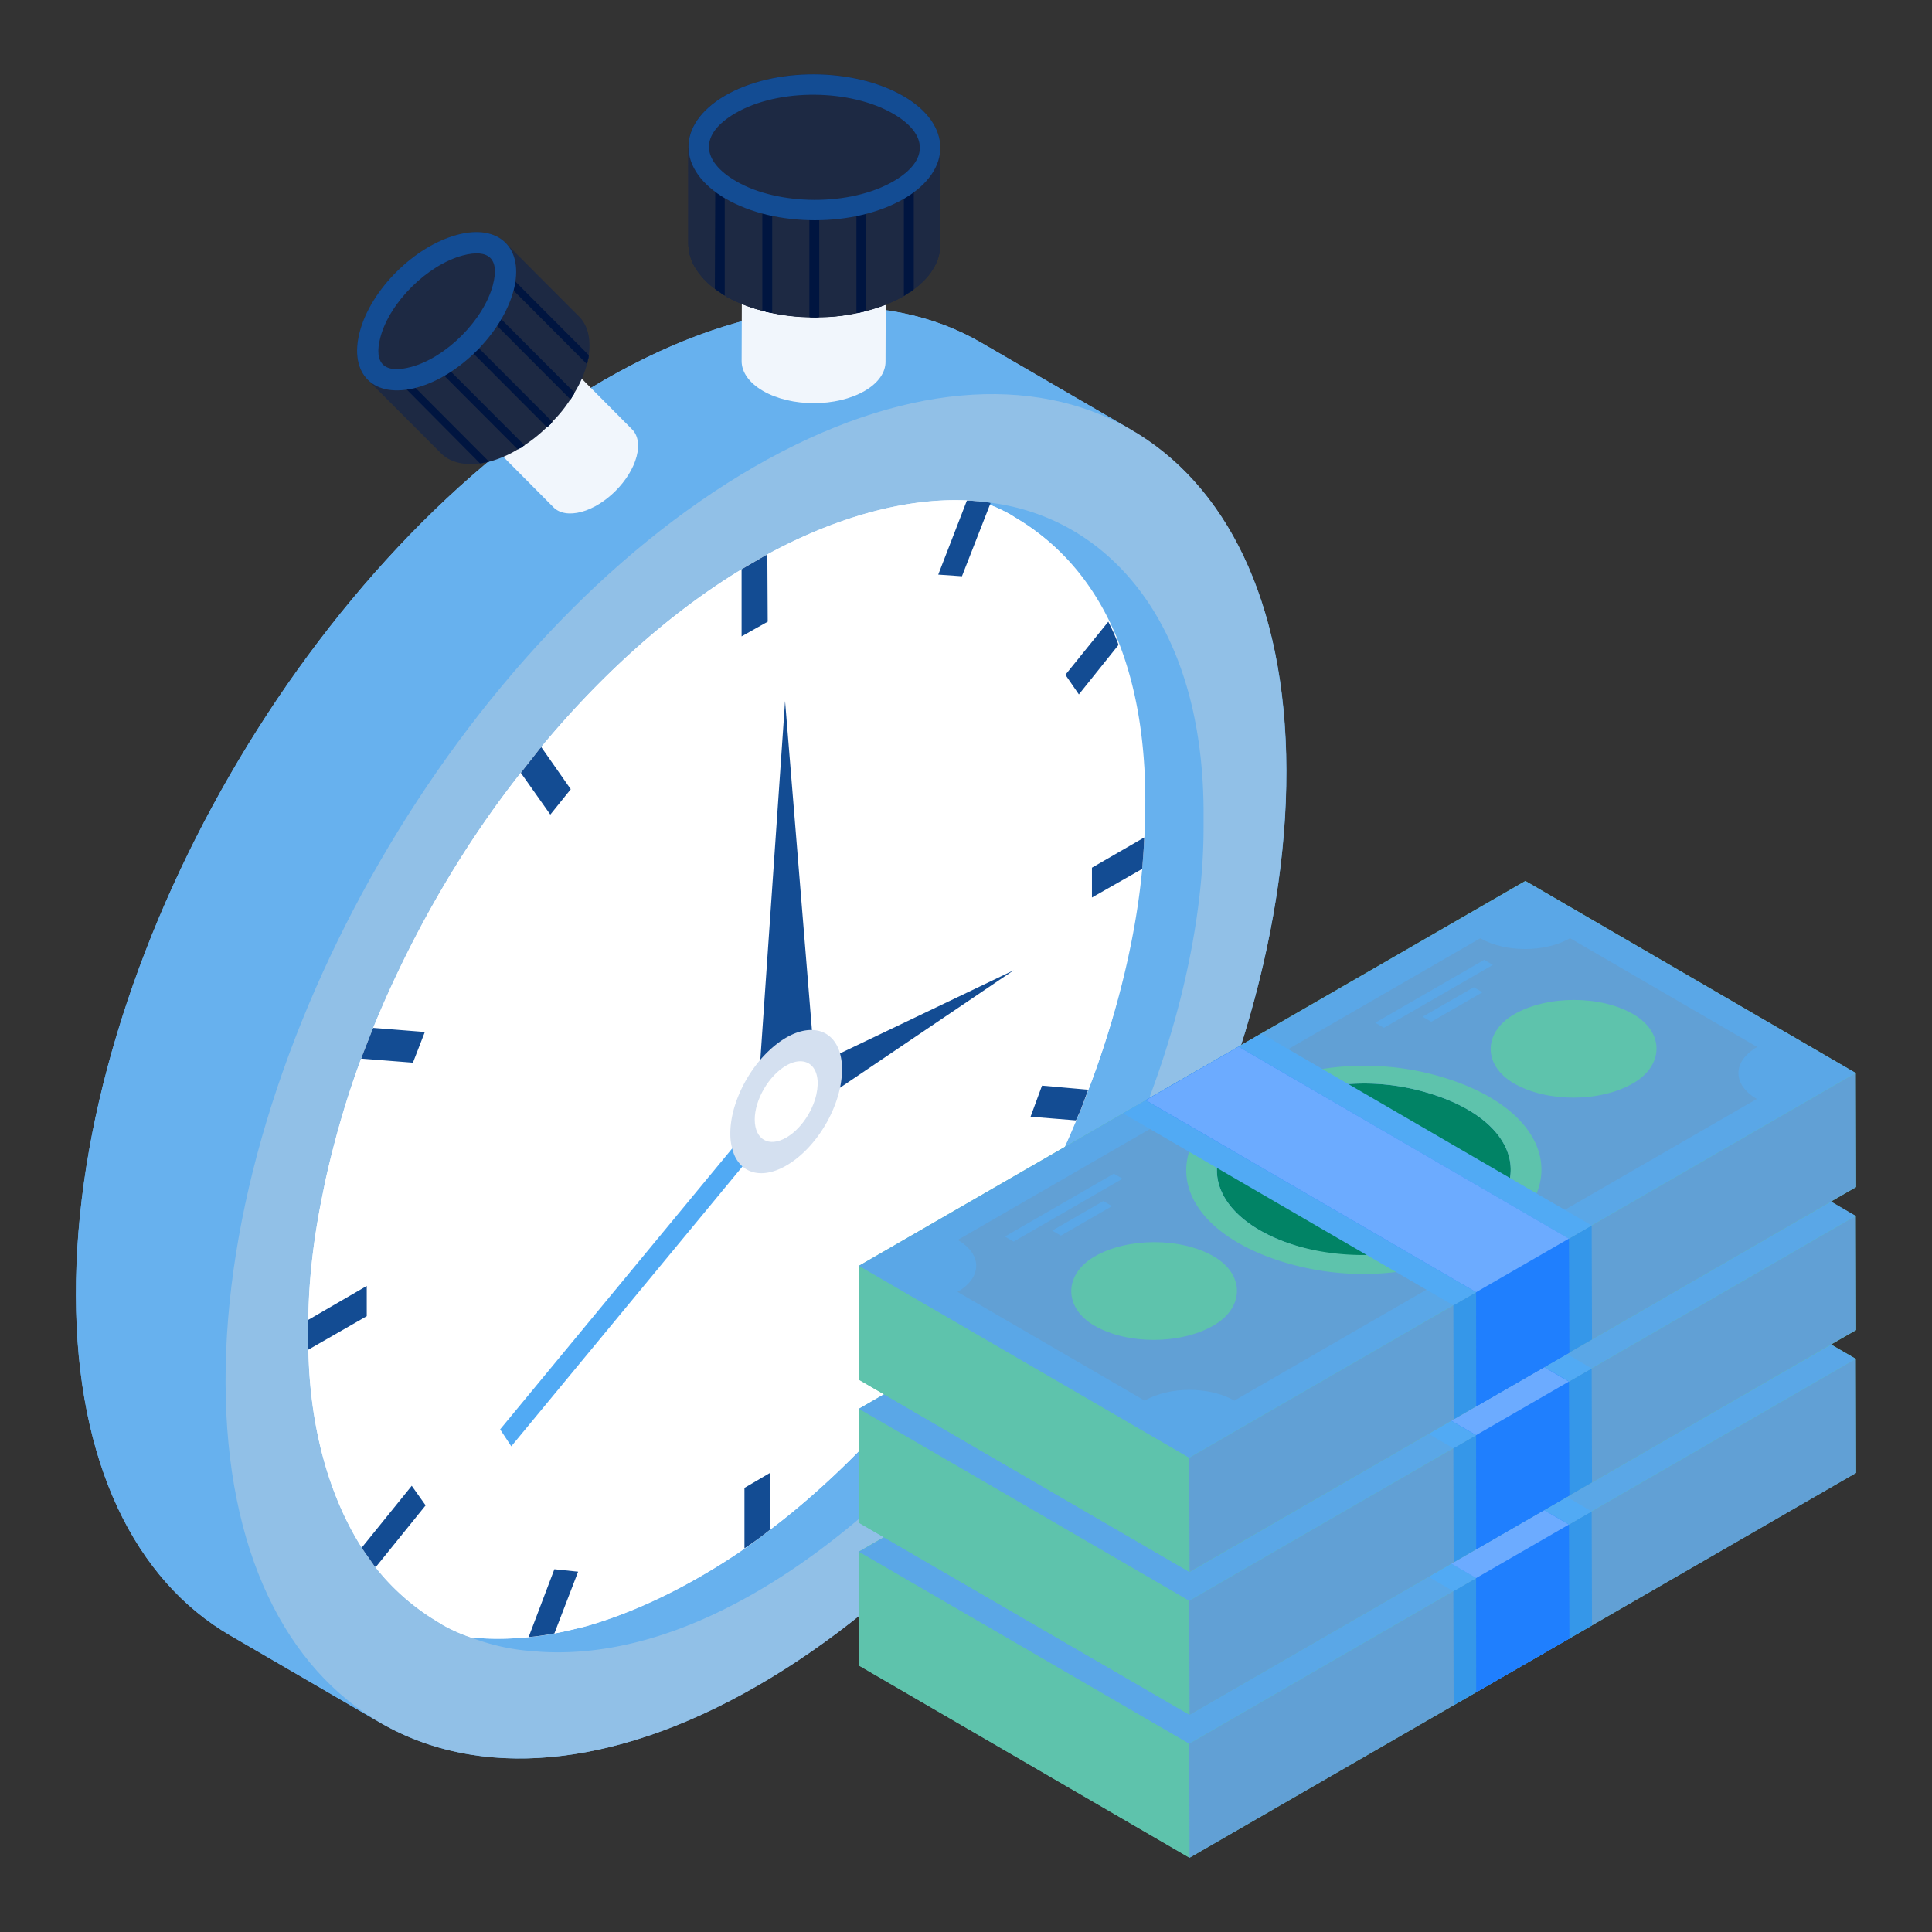 <svg xmlns="http://www.w3.org/2000/svg" viewBox="0 0 52 52" id="TimeIsMoney"><rect x="0" y="0" width="52" height="52" fill="#333333" stroke="none"/><path fill="#67b1ee" d="M34.625 20.731c.02 9.06-6.35 20.09-14.24 24.64-4 2.31-7.63 2.51-10.23.95-.04-.02-.08-.05-.12-.07l-3.83-2.23c-2.56-1.48-4.15-4.64-4.16-9.15-.03-9.06 6.34-20.1 14.23-24.65 3.96-2.28 7.56-2.5 10.15-.99l4.03 2.34c-.06-.03-.12-.07-.18-.09 2.67 1.44 4.34 4.65 4.35 9.25z" class="color678aee svgShape"></path><path fill="#67b1ee" d="M30.453 11.576c-2.59-1.515-6.19-1.305-10.153.99C12.415 17.12 6.043 28.148 6.072 37.214c.01 4.496 1.6 7.667 4.162 9.153l-4.03-2.343c-2.561-1.486-4.152-4.648-4.161-9.152-.029-9.058 6.343-20.096 14.229-24.649 3.962-2.285 7.562-2.505 10.152-.99l4.03 2.343z" class="color678aee svgShape"></path><path fill="#91c0e7" d="M20.297 12.567c7.886-4.553 14.298-.9 14.324 8.163.025 9.062-6.345 20.089-14.231 24.642-7.881 4.55-14.293.903-14.319-8.16-.025-9.062 6.345-20.095 14.226-24.645z" class="color8fabfe svgShape"></path><path fill="#67b1ee" d="M32.394 21.737v.55c0 1.924-.405 4.45-1.464 7.273l-.242.616a27.385 27.385 0 0 1-1.606 3.345l-.33.572a29.65 29.65 0 0 1-2.135 3.136l-.407.506c-2.804 3.405-7.275 6.988-11.652 6.723l-.407-.033a5.778 5.778 0 0 1-1.474-.352 4.548 4.548 0 0 1-.748-.33l-.32-.198a6.129 6.129 0 0 1-1.573-1.453c-.036-.102-1.696-1.96-1.738-5.886v-.55c0-1.057.12-2.146.33-3.235l.121-.605c.253-1.144.583-2.3 1.012-3.433l.242-.616c.97-2.4 2.359-4.892 4.082-7.053l.407-.517c1.568-1.908 3.49-3.697 5.579-4.94l.473-.275c1.674-.93 3.692-1.624 5.59-1.507l.274.033.143.01c3.196.35 5.79 3.157 5.843 8.22z" class="color678aee svgShape"></path><path fill="#ffffff" d="m29.346 29.197-.231.605a27.512 27.512 0 0 1-1.618 3.345l-.319.583a29.659 29.659 0 0 1-2.134 3.136l-.418.506c-2.235 2.752-5.482 5.464-8.912 6.415l-.462.11a8.153 8.153 0 0 1-2.267.198l-.308-.022a4.548 4.548 0 0 1-.748-.33l-.32-.198a6.129 6.129 0 0 1-1.573-1.453c-.036-.102-1.696-1.96-1.738-5.886v-.55c0-1.057.12-2.146.33-3.235l.121-.605c.253-1.144.583-2.3 1.012-3.433l.242-.616c.97-2.4 2.359-4.892 4.082-7.053l.407-.517c1.568-1.908 3.49-3.697 5.579-4.94l.473-.275c1.674-.93 3.692-1.624 5.59-1.507l.274.033c.264.077.528.198.77.33l.32.198c4.45 2.803 3.756 10.072 1.848 15.161z" class="colorffffff svgShape"></path><path fill="#ffffff" d="M30.82 21.363v.562a12 12 0 0 1-.022.616c-.01.286-.033.56-.055.836v.01c-.157 1.671-.591 3.661-1.397 5.81l-.055.132-.176.473c-.044.121-.1.231-.154.352a25.937 25.937 0 0 1-1.464 2.993l-.319.583a29.063 29.063 0 0 1-1.947 2.883c-.055.088-.121.165-.187.253l-.418.506c-1.226 1.51-2.733 2.933-3.895 3.796-1.191.964-3.21 2.118-5.017 2.619l-.462.11-.33.066a7.499 7.499 0 0 1-.694.099 7.92 7.92 0 0 1-1.243.033l-.308-.022a4.548 4.548 0 0 1-.748-.33l-.32-.198a6.129 6.129 0 0 1-1.573-1.453c-.036-.102-1.696-1.96-1.738-5.886v-.55c0-1.057.12-2.146.33-3.235l.121-.605c.253-1.144.583-2.3 1.012-3.433l.242-.616c.97-2.4 2.359-4.892 4.082-7.053l.407-.517c1.568-1.908 3.49-3.697 5.579-4.94l.473-.275c1.674-.93 3.692-1.624 5.59-1.507l.274.033c.264.077.528.198.77.33l.32.198c1.08.68 1.866 1.697 2.332 2.695.687 1.374.957 3.098.99 4.632z" class="colorffffff svgShape"></path><path fill="#134c93" d="m26.661 13.54-.77 1.97-.638-.044.77-1.991h.11l.418.044a.39.39 0 0 1 .11.022zM15.56 42.302l-.639 1.662a7.499 7.499 0 0 1-.693.099l.693-1.827.639.066zM9.871 34.611v.814l-1.573.902v-.803zM30.105 17.358l-1.067 1.332-.363-.528 1.155-1.43c.099.197.198.406.275.626zm-14.743 3.884-.55.683-.793-1.123c.022-.033.044-.055.066-.088l.407-.517a.55.55 0 0 1 .077-.088l.793 1.133zM29.29 29.33l-.176.473c-.044.121-.1.231-.154.352l-1.222-.099.308-.836 1.244.11zm-8.626-12.598-.704.396v-1.804c.033-.022.077-.044.11-.066l.473-.275a.518.518 0 0 1 .11-.055l.01 1.804zm.066 22.908v1.529a9.192 9.192 0 0 1-.693.506v-1.628l.693-.407zM30.798 22.54c-.01.286-.033.56-.055.836v.01l-1.353.771v-.803l1.408-.814zm-19.364 5.237-.32.825-1.397-.11c.022-.033.033-.077.044-.11l.242-.616c.011-.033.022-.066.044-.1l1.387.11zm.022 12.74-1.343 1.662c-.033-.022-.055-.055-.077-.088-.198-.286-.253-.352-.297-.44l1.343-1.661.374.528zM22.53 28.39l4.754-2.275-4.754 3.215c.068-.3.09-.645 0-.94zM21.13 18.869l.731 8.95c-.526-.035-1.07.4-1.404.81l.673-9.76z" class="color4c5c75 svgShape"></path><path fill="#51aaf4" d="M19.867 30.717c.054.142.206.368.304.452l-6.41 7.759-.3-.456 6.406-7.755z" class="colorf45170 svgShape"></path><path fill="#d4e0f0" d="M21.898 27.724c.335.023.59.235.703.6.095.311.071.673 0 .99-.183.82-.755 1.663-1.436 2.056-.475.275-.902.267-1.18.027a.873.873 0 0 1-.24-.36 1.51 1.51 0 0 1-.088-.526c-.002-.642.308-1.378.763-1.935.352-.43.924-.89 1.478-.852z" class="colore3e7f0 svgShape"></path><path fill="#ffffff" d="M21.158 28.681c.552-.319.98.037.814.78-.104.461-.426.936-.809 1.157-.467.27-.847.055-.849-.483-.002-.536.382-1.187.844-1.454z" class="colorffffff svgShape"></path><path fill="#f1f6fc" d="m23.854 3.734-.02 6.003c0 .283-.186.567-.56.784-.76.442-1.981.438-2.733.004-.387-.223-.58-.515-.58-.805l.019-6.003c-.001.29.193.581.58.804.752.435 1.973.438 2.733-.003.374-.218.56-.5.56-.784z" class="colorf3f1fc svgShape"></path><path fill="#1d2943" d="M25.305 3.991v2.6c0 .06 0 .12-.02.19-.01.06-.02.12-.04.18-.01.04-.03.08-.05.12-.02.05-.04.09-.07.13-.06.1-.13.2-.22.3-.09.09-.19.18-.31.27-.04.05-.09.08-.14.1-.04.04-.08.06-.13.09-.04.02-.07.04-.11.05-.09.06-.18.1-.28.13-.03.02-.06.03-.09.04-.08.04-.17.07-.26.09-.09.03-.18.06-.27.08-.04.02-.08.03-.13.03-.04.02-.09.03-.13.03l-.15.03c-.24.05-.49.08-.74.08h-.11c-.06.01-.1.02-.14.01-.05 0-.09 0-.13-.01-.34 0-.68-.04-1-.11-.05-.01-.1-.02-.14-.02a.495.495 0 0 0-.13-.04c-.15-.04-.3-.08-.44-.14-.19-.07-.37-.15-.54-.24-.01-.01-.01-.01-.01-.02-.01 0-.02-.01-.02-.01-.04-.02-.08-.05-.13-.08a.64.64 0 0 1-.13-.1c-.06-.04-.11-.09-.17-.13-.1-.09-.18-.19-.25-.28-.05-.06-.08-.11-.12-.17-.02-.04-.05-.08-.07-.13 0-.01-.01-.03-.02-.04-.01-.05-.03-.09-.04-.14a.309.309 0 0 1-.03-.13c-.01-.06-.02-.13-.02-.19v-2.61c0-.5.33-1 .99-1.38 1.32-.77 3.46-.76 4.8.01.67.39 1 .9.99 1.41z" class="color1d2943 svgShape"></path><path fill="#1d2943" d="m25.309 3.978-.002 2.617c-.001.496-.326.992-.98 1.372-1.33.772-3.467.766-4.783.006-.677-.39-1.016-.9-1.015-1.408l.001-2.617c-.001.508.338 1.018 1.015 1.408 1.316.76 3.453.767 4.783-.006.654-.38.98-.876.98-1.372z" class="color1d2943 svgShape"></path><path fill="#1d2943" d="M25.307 3.975v2.618c0 .426-.245.84-.713 1.192a.405.405 0 0 1-.138.096c-.043.032-.085.064-.128.085-.298.17-.639.309-1.011.394a.283.283 0 0 1-.128.032.327.327 0 0 1-.138.032c-.32.074-.66.106-1 .106-.054.01-.097.021-.14.01-.042 0-.084 0-.127-.01-.34 0-.681-.042-1-.106-.054-.01-.096-.022-.139-.022a.6.6 0 0 0-.127-.042 3.83 3.83 0 0 1-.98-.383c-.01-.011-.02-.011-.032-.022-.042-.02-.085-.053-.127-.085a1.556 1.556 0 0 1-.139-.096c-.468-.35-.713-.787-.713-1.213V3.953c0 .426.245.852.724 1.203.043.043.085.064.128.096.042.032.085.053.127.085.011 0 .032.01.043.021.287.16.617.288.969.384.042.01.085.02.127.042.054 0 .096.01.139.021.319.064.66.107 1 .107.043.01.085.01.128.01.042.011.096 0 .138-.01.34 0 .681-.032 1-.107.043 0 .097-.01.14-.032.042 0 .084-.01.127-.031a3.708 3.708 0 0 0 1.011-.394c.043-.022.085-.054.128-.085a.404.404 0 0 0 .138-.096c.468-.351.713-.767.713-1.192z" class="color1d2943 svgShape"></path><path fill="#001540" d="M24.594 5.167v2.618a.405.405 0 0 1-.138.096c-.043.032-.085.064-.128.085V5.348c.043-.022.085-.054.128-.085a.404.404 0 0 0 .138-.096zm-1.277.575V8.36a.283.283 0 0 1-.128.032.327.327 0 0 1-.138.032V5.805c.042 0 .096-.01.138-.032.043 0 .085-.01.128-.031zm-1.267.17V8.53c-.053.01-.096.021-.138.01-.043 0-.085 0-.128-.01V5.912c.043.01.085.01.128.01.042.011.096 0 .138-.01zm-1.266-.107v2.619c-.054-.01-.096-.022-.139-.022a.6.6 0 0 0-.127-.042V5.742c.042.01.085.02.127.042.054 0 .096.01.139.021zm-1.278-.468v2.618c-.042-.02-.085-.053-.127-.085a1.556 1.556 0 0 1-.139-.096l.011-2.618c.043.043.085.064.128.096.042.032.085.053.127.085z" class="color111d33 svgShape"></path><path fill="#134c93" d="M24.313 2.585c1.316.76 1.334 1.998.015 2.765-1.33.773-3.467.766-4.783.006-1.339-.773-1.357-2.01-.027-2.784 1.319-.766 3.456-.76 4.795.013z" class="color4c5c75 svgShape"></path><path fill="#1d2943" d="M19.819 4.881c-.945-.545-1.012-1.262-.026-1.835 1.173-.681 3.104-.646 4.246.014.938.542.974 1.259.014 1.816-1.175.684-3.106.658-4.234.005z" class="color1d2943 svgShape"></path><path fill="#f1f6fc" d="m13.758 8.282 3.255 3.275c.153.154.206.41.121.73-.173.654-.84 1.316-1.484 1.49-.332.088-.596.035-.753-.123l-3.255-3.275c.158.158.421.211.753.122.645-.172 1.311-.835 1.485-1.488.085-.322.032-.577-.122-.731z" class="colorf3f1fc svgShape"></path><path fill="#1d2943" d="m13.606 6.535 1.978 1.983c.233.233.326.593.262 1.04a.312.312 0 0 1-.023.127c-.006.041-.012.082-.024.117-.07.255-.18.516-.336.766a.219.219 0 0 1-.053.087.252.252 0 0 1-.058.093 3.421 3.421 0 0 1-.488.604c-.023.035-.04.064-.07.081a.4.4 0 0 1-.075.064 3.968 3.968 0 0 1-.604.488c-.034.023-.063.04-.087.064-.035.011-.064.029-.093.046-.243.151-.499.256-.743.325-.011 0-.017.006-.029.006-.035.012-.075.017-.116.023a1.2 1.2 0 0 1-.128.023c-.447.064-.818-.04-1.05-.272l-1.973-1.978c.232.232.598.331 1.05.261.047 0 .082-.011.122-.017.041-.006.076-.017.117-.023a3.377 3.377 0 0 0 .772-.331c.029-.018.058-.035.093-.047.029-.029.058-.046.087-.063.209-.14.418-.302.604-.488.029-.018.052-.04.075-.064a.236.236 0 0 0 .07-.081c.186-.186.354-.39.488-.604a.252.252 0 0 0 .058-.093.22.22 0 0 0 .052-.087 2.86 2.86 0 0 0 .337-.767c.011-.035.017-.075.023-.116a.312.312 0 0 0 .023-.128c.064-.447-.029-.807-.261-1.039z" class="color1d2943 svgShape"></path><path fill="#1d2943" d="M15.845 9.561c0 .04 0 .08-.02.12-.01.04-.01.09-.03.12l-1.97-1.98c-.07.25-.18.51-.34.76l1.98 1.99c-.01.03-.03.06-.05.08-.02.04-.04.07-.06.1l-1.98-1.99c-.13.22-.3.42-.49.61l1.98 1.98c-.02.04-.04.06-.07.08-.02.03-.05.05-.08.07l-1.97-1.99c-.19.19-.39.35-.61.49l1.98 1.98c-.03.03-.06.04-.09.07-.03.01-.06.03-.09.04l-1.98-1.98c-.24.15-.49.25-.74.32-.01 0-.02.01-.03.01l1.98 1.98c-.04.02-.08.02-.12.03-.04.01-.08.02-.13.02l-1.96-1.98c-.99.14-1.56-.51-1.27-1.56.3-1.14 1.47-2.3 2.62-2.61 1.05-.28 1.72.27 1.57 1.26l1.97 1.98z" class="color1d2943 svgShape"></path><path fill="#001540" d="m13.867 7.574 1.979 1.984a.312.312 0 0 1-.023.127c-.006.041-.012.082-.024.117l-1.978-1.984c.011-.035.017-.075.023-.116a.312.312 0 0 0 .023-.128zm-.383 1.01 1.979 1.984a.219.219 0 0 1-.053.087.252.252 0 0 1-.058.093l-1.978-1.983a.252.252 0 0 0 .058-.093.22.22 0 0 0 .052-.087zm-.598.785 1.978 1.983c-.023.035-.04.064-.07.081a.4.4 0 0 1-.075.064l-1.978-1.983c.029-.018.052-.04.075-.064a.236.236 0 0 0 .07-.081zm-.75.633 1.98 1.983c-.035.023-.064.04-.088.064-.035.011-.064.029-.093.046l-1.978-1.983c.029-.018.058-.035.093-.047.029-.029.058-.046.087-.063zm-.951.44 1.978 1.984c-.035.012-.075.017-.116.023a1.2 1.2 0 0 1-.128.023l-1.973-1.989c.047 0 .082-.011.122-.017.041-.006.076-.017.117-.023z" class="color111d33 svgShape"></path><path fill="#134c93" d="M12.305 6.32c1.133-.304 1.818.362 1.517 1.5-.304 1.146-1.474 2.309-2.606 2.612-1.152.309-1.837-.356-1.533-1.504.3-1.137 1.47-2.3 2.622-2.608z" class="color4c5c75 svgShape"></path><path fill="#1d2943" d="M10.239 9.076c.248-.937 1.263-1.945 2.215-2.2.69-.183 1.001.078.812.796-.25.943-1.258 1.952-2.199 2.204-.696.187-1.023-.062-.828-.8z" class="color1d2943 svgShape"></path><path fill="#5ec3ac" d="m49.955 39.641-17.94 10.36-8.89-5.17-.01-3.07c21.953-12.665-6.008 3.475 17.94-10.35l8.89 5.16.01 3.07z" class="color5ec363 svgShape"></path><path fill="#5ec3ac" d="m23.117 41.765.009 3.069 8.891 5.167-.009-3.069z" class="color5ec363 svgShape"></path><path fill="#61a0d5" d="m32.008 46.932.009 3.069 17.94-10.357-.008-3.069z" class="color72d561 svgShape"></path><path fill="#5aa7e7" d="m23.117 41.765 8.891 5.167 17.941-10.357-8.892-5.167z" class="color78e75a svgShape"></path><path fill="#61a0d5" d="M25.778 41.068c.666.386.662 1.011-.007 1.398l5.037 2.927c.67-.386 1.75-.385 2.414 0l14.063-8.12c-.663-.385-.66-1.012.01-1.399l-5.037-2.927c-.67.387-1.75.388-2.416.001l-14.064 8.12z" class="color72d561 svgShape"></path><path fill="#5ec3ac" d="M29.462 41.513c-.844.488-.837 1.394.012 1.873.885.499 2.295.496 3.18-.009.842-.481.855-1.376.017-1.864-.883-.514-2.32-.514-3.209 0z" class="color5ec363 svgShape"></path><path fill="#018365" d="M35.304 37.03c-3.386.836-3.405 3.473-.035 4.303a5.987 5.987 0 0 0 2.843 0c3.38-.827 3.405-3.459.036-4.3a5.928 5.928 0 0 0-2.844-.003z" class="color50b069 svgShape"></path><path fill="#5ec3ac" d="M38.814 36.684c3.582 1.075 3.56 3.934-.036 4.999a7.368 7.368 0 0 1-4.175-.002c-3.579-1.066-3.566-3.925.031-4.999a7.326 7.326 0 0 1 4.18.002zm.682 4.117c1.925-1.111 1.467-3.086-1.396-3.78a5.89 5.89 0 0 0-2.749-.003c-2.88.69-3.368 2.672-1.453 3.785 1.541.895 4.047.894 5.598-.002" class="color5ec363 svgShape"></path><path fill="#5aa7e7" d="m38.29 35.06.234.137 1.377-.795-.234-.136zM37.015 35.222l.234.136 2.932-1.693-.234-.136z" class="color78e75a svgShape"></path><path fill="#5ec3ac" d="M40.753 34.995c-.843.487-.841 1.383.004 1.866.887.506 2.311.503 3.196-.008.837-.483.846-1.373.01-1.86-.882-.513-2.32-.513-3.21.002z" class="color5ec363 svgShape"></path><path fill="#5aa7e7" d="m28.32 40.817.234.136 1.376-.795-.234-.136zM27.047 40.977l.234.136 2.932-1.693-.234-.136z" class="color78e75a svgShape"></path><path fill="#3597e9" d="m39.117 42.828.008 3.069 3.724-2.149-.009-3.069z" class="colore93565 svgShape"></path><path fill="#51aaf4" d="m30.226 37.661 8.891 5.167 3.723-2.149-8.891-5.167z" class="colorf45170 svgShape"></path><path fill="#1f7ffe" d="M39.735 45.541v-3.07l-8.9-5.16 2.5-1.45 8.89 5.17.01 3.07z" class="colorfebc1f svgShape"></path><path fill="#1f7ffe" d="m39.73 42.474 2.497-1.441.008 3.069-2.496 1.441z" class="colorfebc1f svgShape"></path><path fill="#6cabff" d="m30.839 37.307 2.497-1.441 8.891 5.167-2.497 1.441z" class="colorffd06c svgShape"></path><path fill="#5ec3ac" d="M49.955 35.801c-9.801 5.654 1.652-.957-17.94 10.35l-8.89-5.16-.01-3.07 17.94-10.36 8.89 5.17.01 3.07z" class="color5ec363 svgShape"></path><path fill="#5ec3ac" d="m23.117 37.918.009 3.069 8.891 5.167-.009-3.069z" class="color5ec363 svgShape"></path><path fill="#61a0d5" d="m32.008 43.085.009 3.069 17.94-10.358-.008-3.069z" class="color72d561 svgShape"></path><path fill="#5aa7e7" d="m23.117 37.918 8.891 5.167 17.941-10.358-8.892-5.167z" class="color78e75a svgShape"></path><path fill="#61a0d5" d="M25.778 37.22c.666.387.662 1.012-.007 1.398l5.037 2.928c.67-.387 1.75-.386 2.414 0l14.063-8.12c-.663-.385-.66-1.012.01-1.4L42.258 29.1c-.67.387-1.75.388-2.416.002l-14.064 8.12z" class="color72d561 svgShape"></path><path fill="#5ec3ac" d="M29.462 37.666c-.844.488-.837 1.393.012 1.872.885.5 2.295.496 3.18-.009.842-.48.855-1.375.017-1.863-.883-.514-2.32-.514-3.209 0z" class="color5ec363 svgShape"></path><path fill="#018365" d="M35.304 33.182c-3.386.837-3.405 3.473-.035 4.303a5.987 5.987 0 0 0 2.843.001c3.38-.828 3.405-3.46.036-4.3a5.928 5.928 0 0 0-2.844-.004z" class="color50b069 svgShape"></path><path fill="#5ec3ac" d="M38.814 32.836c3.582 1.075 3.56 3.935-.036 5a7.368 7.368 0 0 1-4.175-.002c-3.579-1.067-3.566-3.926.031-5a7.326 7.326 0 0 1 4.18.002zm.682 4.118c1.925-1.112 1.467-3.086-1.396-3.78a5.89 5.89 0 0 0-2.749-.003c-2.88.69-3.368 2.671-1.453 3.784 1.541.896 4.047.894 5.598-.001" class="color5ec363 svgShape"></path><path fill="#5aa7e7" d="m38.29 31.213.234.136 1.377-.795-.234-.136zM37.015 31.374l.234.136 2.932-1.693-.234-.136z" class="color78e75a svgShape"></path><path fill="#5ec3ac" d="M40.753 31.147c-.843.487-.841 1.384.004 1.866.887.506 2.311.503 3.196-.007.837-.484.846-1.374.01-1.86-.882-.514-2.32-.514-3.21.001z" class="color5ec363 svgShape"></path><path fill="#5aa7e7" d="m28.32 36.969.234.136 1.376-.794-.234-.136zM27.047 37.129l.234.136 2.932-1.693-.234-.136z" class="color78e75a svgShape"></path><path fill="#3597e9" d="m39.117 38.981.008 3.069 3.724-2.15-.009-3.069z" class="colore93565 svgShape"></path><path fill="#51aaf4" d="m30.226 33.814 8.891 5.167 3.723-2.15-8.891-5.167z" class="colorf45170 svgShape"></path><path fill="#1f7ffe" d="M39.735 41.691v-3.06l-8.9-5.17 2.5-1.44 8.89 5.16.01 3.07z" class="colorfebc1f svgShape"></path><path fill="#1f7ffe" d="m39.73 38.627 2.497-1.442.008 3.069-2.496 1.442z" class="colorfebc1f svgShape"></path><path fill="#6cabff" d="m30.839 33.46 2.497-1.442 8.891 5.167-2.497 1.442z" class="colorffd06c svgShape"></path><path fill="#5ec3ac" d="M49.955 31.951c-.103.06-10.936 6.31-10.83 6.25l-7.11 4.11-8.89-5.17-.01-3.07c2.684-1.55 15.248-8.804 17.94-10.36l8.89 5.17.01 3.07z" class="color5ec363 svgShape"></path><path fill="#5ec3ac" d="m23.117 34.07.009 3.069 8.891 5.167-.009-3.069z" class="color5ec363 svgShape"></path><path fill="#61a0d5" d="m32.008 39.237.009 3.069 17.94-10.357-.008-3.069z" class="color72d561 svgShape"></path><path fill="#5aa7e7" d="m23.117 34.07 8.891 5.167L49.949 28.88l-8.892-5.167z" class="color78e75a svgShape"></path><path fill="#61a0d5" d="M25.778 33.373c.666.386.662 1.011-.007 1.398l5.037 2.927c.67-.387 1.75-.385 2.414 0l14.063-8.12c-.663-.385-.66-1.012.01-1.399l-5.037-2.927c-.67.387-1.75.388-2.416.001l-14.064 8.12z" class="color72d561 svgShape"></path><path fill="#5ec3ac" d="M29.462 33.818c-.844.488-.837 1.394.012 1.873.885.499 2.295.496 3.18-.01.842-.48.855-1.375.017-1.863-.883-.514-2.32-.514-3.209 0z" class="color5ec363 svgShape"></path><path fill="#018365" d="M35.304 29.335c-3.386.836-3.405 3.473-.035 4.303a5.987 5.987 0 0 0 2.843 0c3.38-.828 3.405-3.459.036-4.3a5.928 5.928 0 0 0-2.844-.003z" class="color50b069 svgShape"></path><path fill="#5ec3ac" d="M38.814 28.989c3.582 1.075 3.56 3.934-.036 4.999a7.368 7.368 0 0 1-4.175-.002c-3.579-1.066-3.566-3.925.031-4.999a7.327 7.327 0 0 1 4.18.002zm.682 4.117c1.925-1.111 1.467-3.086-1.396-3.78a5.89 5.89 0 0 0-2.749-.003c-2.88.69-3.368 2.672-1.453 3.784 1.541.896 4.047.895 5.598 0" class="color5ec363 svgShape"></path><path fill="#5aa7e7" d="m38.29 27.365.234.136 1.377-.794-.234-.136zM37.015 27.527l.234.136 2.932-1.693-.234-.136z" class="color78e75a svgShape"></path><path fill="#5ec3ac" d="M40.753 27.3c-.843.487-.841 1.383.004 1.865.887.507 2.311.504 3.196-.007.837-.483.846-1.373.01-1.86-.882-.514-2.32-.514-3.21.002z" class="color5ec363 svgShape"></path><path fill="#5aa7e7" d="m28.32 33.122.234.136 1.376-.795-.234-.136zM27.047 33.282l.234.136 2.932-1.693-.234-.136z" class="color78e75a svgShape"></path><path fill="#3597e9" d="m39.117 35.133.008 3.069 3.724-2.149-.009-3.069z" class="colore93565 svgShape"></path><path fill="#51aaf4" d="m30.226 29.966 8.891 5.167 3.723-2.149-8.891-5.167z" class="colorf45170 svgShape"></path><path fill="#1f7ffe" d="M39.735 37.851v-3.07l-8.9-5.17 2.5-1.44 8.89 5.17.01 3.07z" class="colorfebc1f svgShape"></path><path fill="#1f7ffe" d="m39.73 34.779 2.497-1.441.008 3.069-2.496 1.441z" class="colorfebc1f svgShape"></path><path fill="#6cabff" d="m30.839 29.612 2.497-1.441 8.891 5.167-2.497 1.441z" class="colorffd06c svgShape"></path></svg>